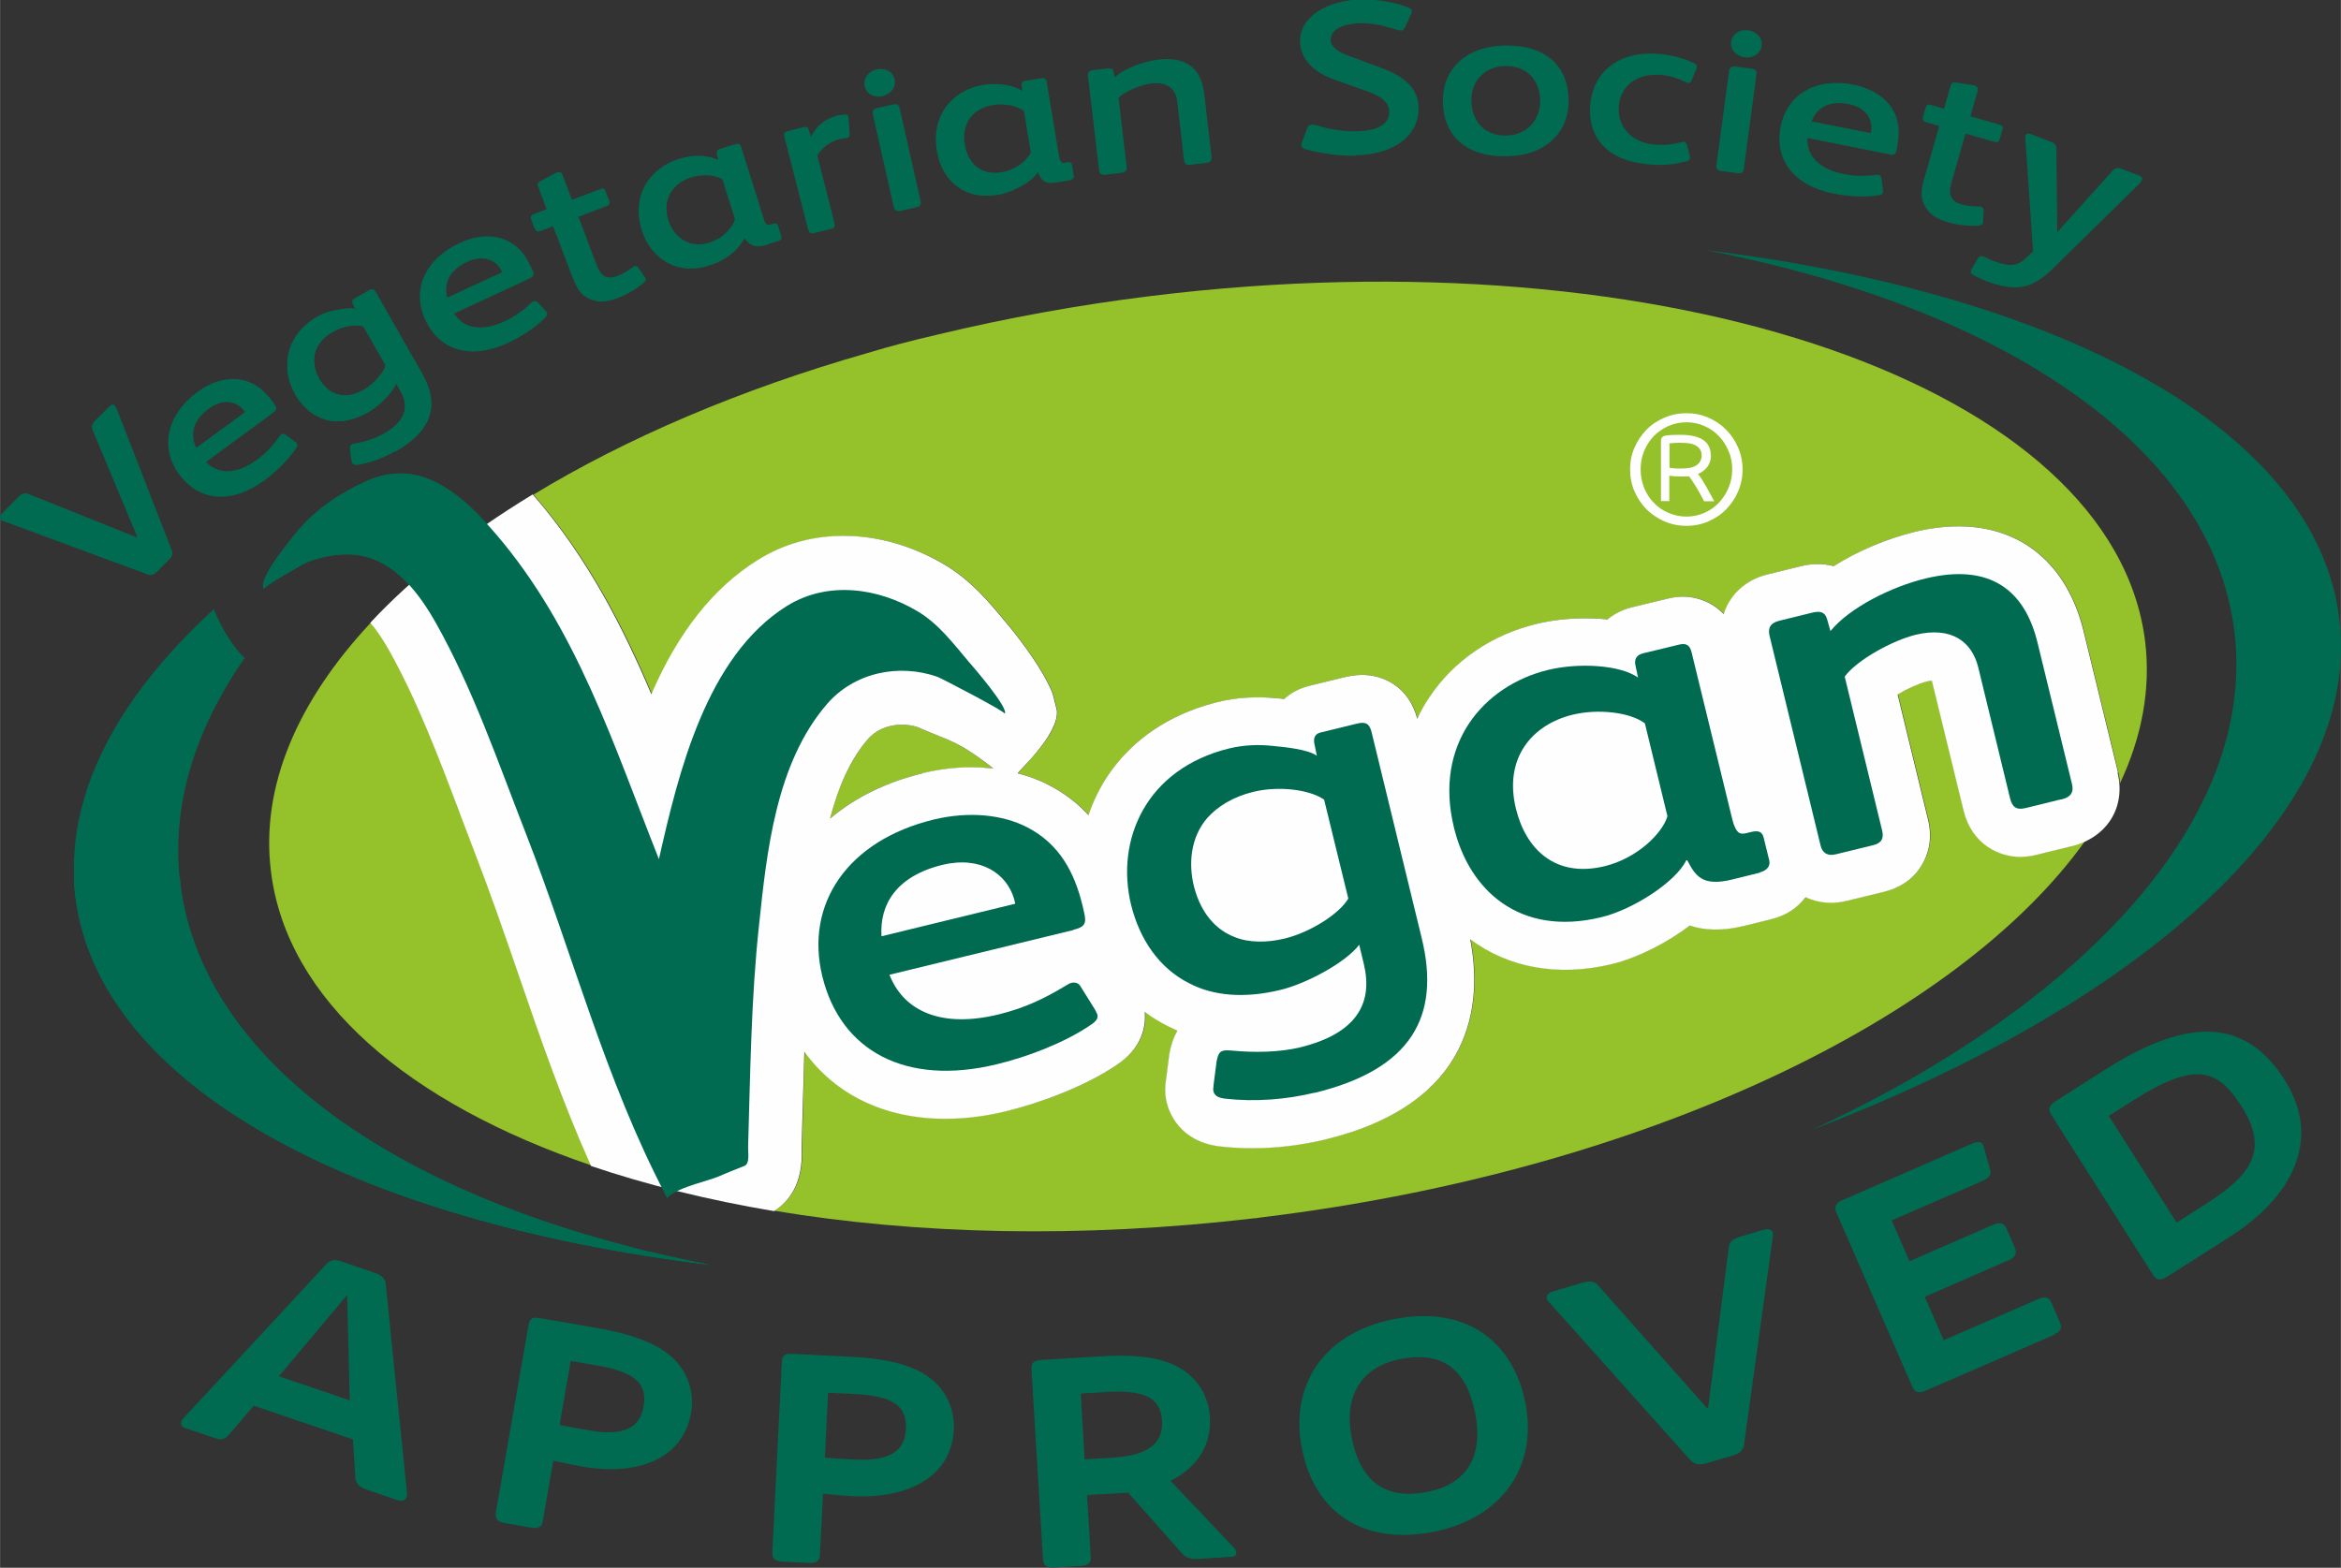 <?xml version="1.0" encoding="UTF-8"?>
<!DOCTYPE svg PUBLIC "-//W3C//DTD SVG 1.1//EN" "http://www.w3.org/Graphics/SVG/1.1/DTD/svg11.dtd">
<!-- Creator: CorelDRAW 2020 (64-Bit) -->
<svg xmlns="http://www.w3.org/2000/svg" xml:space="preserve" width="42.228mm" height="28.288mm" version="1.1" style="shape-rendering:geometricPrecision; text-rendering:geometricPrecision; image-rendering:optimizeQuality; fill-rule:evenodd; clip-rule:evenodd"
viewBox="0 0 126.52 84.76"
 xmlns:xlink="http://www.w3.org/1999/xlink"
 xmlns:xodm="http://www.corel.com/coreldraw/odm/2003">
 <rect x="0" y="0" width="126.52" height="84.76" fill="#333333" stroke="none"/>
 <defs>
  <style type="text/css">
   <![CDATA[
    .fil2 {fill:#FEFEFE;fill-rule:nonzero}
    .fil0 {fill:#95C12B;fill-rule:nonzero}
    .fil1 {fill:#006B51;fill-rule:nonzero}
   ]]>
  </style>
 </defs>
 <g id="Layer_x0020_1">
  <g id="_1891095486528">
   <path class="fil0" d="M31.97 63.03c-1.54,-3.41 -2.74,-6.91 -3.91,-10.32 -0.75,-2.19 -1.53,-4.45 -2.37,-6.61 -0.27,-0.7 -0.54,-1.41 -0.81,-2.13l-0.01 -0.04c-1.14,-3.01 -2.33,-6.12 -3.84,-8.82 -0.37,-0.65 -0.7,-1.12 -0.99,-1.45l0 0c-3.96,4.24 -5.97,8.86 -5.4,13.45 0.85,6.96 7.43,12.54 17.35,15.91 0,0 0,0 -0,0z"/>
   <path class="fil0" d="M51.07 30.53c1.41,0.84 2.38,2 3.15,2.93l0.26 0.31c0.02,0.02 0.03,0.04 0.04,0.05l0.11 0.13 -0 0c0.63,0.78 1.79,2.31 2.28,3.55l0.23 0.92c0.01,0.31 -0.07,0.65 -0.26,1.02l-0 0.01 -0.05 0.09c-0.41,0.75 -1.18,1.57 -1.54,1.97 -0.05,0.05 -0.09,0.09 -0.12,0.13l0 0 -0.03 0.03 -0.12 0.14c0.61,0.16 1.18,0.37 1.71,0.65 0.81,0.42 1.52,0.96 2.12,1.61 1.01,-3.05 3.52,-5.28 7.01,-6.12 1.01,-0.24 2.13,-0.31 3.24,-0.19l0.04 0c0.1,0.01 0.19,0.02 0.29,0.03 0.37,-0.34 0.83,-0.58 1.35,-0.71l1.97 -0.48c0.31,-0.08 0.6,-0.11 0.89,-0.11 1.14,0 2.5,0.63 2.98,2.37 0.19,-0.4 0.4,-0.79 0.65,-1.16 1.3,-1.97 3.36,-3.37 5.8,-3.97 0.81,-0.2 1.72,-0.3 2.63,-0.3 0.3,0 0.72,0.01 1.2,0.06 0.37,-0.31 0.82,-0.54 1.33,-0.66l1.94 -0.47c0.28,-0.07 0.55,-0.1 0.83,-0.1 0.71,0 1.55,0.26 2.18,0.94 0.32,-1.04 1.18,-1.85 2.39,-2.15l1.79 -0.44c0.63,-0.15 1.23,-0.15 1.77,0 1.27,-0.81 2.85,-1.49 4.32,-1.84 0.85,-0.21 1.67,-0.31 2.43,-0.31 3.41,0 5.87,2.06 6.75,5.66l1.86 7.63c0.05,0.2 0.08,0.4 0.09,0.6 1.18,-2.51 1.67,-5.09 1.36,-7.66 -1.69,-13.76 -25.73,-22.13 -53.71,-18.69 -3.99,0.49 -7.85,1.2 -11.52,2.08 -1.66,0.39 -2.54,0.62 -3.84,1.01 -6.89,1.97 -13.02,4.6 -18.04,7.65 0.06,0.07 0.12,0.13 0.17,0.2 2.82,3.29 4.71,6.98 6.24,10.6 1.47,-3.38 3.36,-5.76 5.75,-7.25 1.39,-0.87 2.95,-1.31 4.64,-1.31 1.85,0 3.74,0.54 5.46,1.56z"/>
   <path class="fil0" d="M111.99 45.73l-1.91 0.47c-0.3,0.07 -0.59,0.11 -0.87,0.11 -1.13,0 -2.62,-0.66 -3.07,-2.52l-1.71 -7.01c-0.07,0.01 -0.17,0.02 -0.29,0.05 -0.42,0.1 -1.02,0.38 -1.56,0.7l1.64 6.75c0.28,1.13 -0.03,1.97 -0.33,2.47 -0.31,0.51 -0.91,1.17 -2.06,1.45l-2.01 0.49c-0.78,0.19 -1.56,0.11 -2.21,-0.2 -0.01,0.02 -0.03,0.04 -0.04,0.05 -0.45,0.56 -1.08,0.96 -1.83,1.14l-1.5 0.37c-1.08,0.26 -2.07,0.25 -2.89,-0.03 -1.26,0.96 -2.85,1.75 -4.19,2.08 -2.91,0.71 -5.63,0.2 -7.68,-1.34 0.66,3.46 0.25,8.86 -7.84,10.83 -1.29,0.31 -2.62,0.47 -3.94,0.47 -0.59,0 -1.19,-0.03 -1.77,-0.1 -2.18,-0.27 -2.73,-1.87 -2.85,-2.35 -0.14,-0.56 -0.08,-1.02 -0.05,-1.21l0.01 -0.07 0.18 -1.39c0.09,-0.5 0.24,-0.91 0.43,-1.24 -0.2,-0.09 -0.4,-0.18 -0.59,-0.28 -0.41,-0.21 -0.8,-0.45 -1.17,-0.73 0.07,0.75 -0.11,1.95 -1.55,2.89 -1.76,1.19 -4.18,2.06 -5.86,2.46 -1.16,0.28 -2.29,0.43 -3.37,0.43 -3.28,0 -5.95,-1.31 -7.62,-3.63 -0.04,1.04 -0.07,2.07 -0.09,3.09 -0.02,0.7 -0.04,1.4 -0.06,2.1 0,0.01 0,0.03 0,0.05 0.11,1.93 -0.72,2.9 -1.49,3.38 0,0 0,0 -0,0 7.73,1.29 16.59,1.5 25.91,0.41 0.08,0 0.08,0 0.4,-0.05 0.05,-0.01 0.11,-0.01 0.16,-0.02 20.55,-2.52 37.5,-10.71 44.38,-20.34 -0.22,0.1 -0.46,0.19 -0.72,0.25z"/>
   <path class="fil0" d="M51.77 40.25c-0.16,-0.11 -0.88,-0.4 -1.3,-0.57 -0.34,-0.14 -0.65,-0.27 -0.88,-0.37 -0.28,-0.09 -0.57,-0.13 -0.86,-0.13 -0.74,0 -1.41,0.29 -1.84,0.8 -0.98,1.15 -1.6,2.65 -2.03,4.28 1.33,-1.14 3.03,-1.97 5,-2.45 0.88,-0.21 1.77,-0.32 2.65,-0.32 0.4,0 0.8,0.02 1.18,0.07 -0.61,-0.48 -1.36,-1.03 -1.8,-1.23l-0.12 -0.07z"/>
   <path class="fil1" d="M98.02 61.05c18.12,-6.95 29.67,-17.4 28.41,-27.61 -1.25,-10.21 -14.98,-17.56 -34.25,-19.92 16.05,3.11 27.36,10.63 28.58,20.61 1.23,9.99 -7.93,20.01 -22.75,26.92z"/>
   <path class="fil2" d="M91.97 24.62c0,-0.2 -0.08,-0.37 -0.25,-0.49 -0.16,-0.13 -0.46,-0.19 -0.89,-0.19 -0.16,0 -0.29,0 -0.38,0.01 -0.1,0.01 -0.17,0.02 -0.22,0.02l0 1.32c0.06,0.01 0.14,0.02 0.25,0.03 0.1,0.01 0.24,0.01 0.4,0.01 0.38,0 0.66,-0.06 0.83,-0.19 0.17,-0.13 0.26,-0.3 0.26,-0.53zm0.5 0c0,0.14 -0.02,0.26 -0.06,0.37 -0.04,0.11 -0.09,0.2 -0.16,0.28 -0.06,0.08 -0.14,0.15 -0.22,0.21 -0.08,0.06 -0.17,0.11 -0.26,0.14 0.17,0.22 0.32,0.47 0.48,0.75 0.15,0.27 0.29,0.52 0.4,0.73l-0.55 0c-0.04,-0.07 -0.09,-0.17 -0.16,-0.3 -0.07,-0.13 -0.14,-0.26 -0.22,-0.39 -0.08,-0.14 -0.16,-0.26 -0.24,-0.38 -0.08,-0.12 -0.14,-0.22 -0.2,-0.28 -0.04,0.01 -0.11,0.01 -0.21,0.01 -0.1,0 -0.2,0 -0.3,0 -0.08,0 -0.18,-0 -0.28,-0.01 -0.1,-0.01 -0.19,-0.02 -0.27,-0.03l0 1.37 -0.45 0 0 -3.26c0,-0.15 0.08,-0.25 0.25,-0.28 0.04,-0.01 0.14,-0.02 0.28,-0.03 0.14,-0.01 0.33,-0.01 0.56,-0.01 0.23,0 0.44,0.02 0.64,0.06 0.19,0.04 0.37,0.1 0.51,0.19 0.14,0.09 0.26,0.2 0.33,0.34 0.08,0.14 0.12,0.31 0.12,0.51zm-3.8 0.76c0,0.35 0.07,0.69 0.19,1 0.13,0.31 0.3,0.58 0.53,0.81 0.22,0.23 0.48,0.41 0.79,0.54 0.3,0.13 0.62,0.2 0.97,0.2 0.34,0 0.66,-0.07 0.96,-0.2 0.3,-0.13 0.56,-0.31 0.78,-0.54 0.22,-0.23 0.4,-0.5 0.53,-0.81 0.13,-0.31 0.2,-0.65 0.2,-1 0,-0.35 -0.06,-0.69 -0.2,-1 -0.13,-0.31 -0.3,-0.58 -0.53,-0.81 -0.22,-0.23 -0.48,-0.41 -0.78,-0.54 -0.3,-0.13 -0.62,-0.2 -0.96,-0.2 -0.35,0 -0.67,0.07 -0.97,0.2 -0.3,0.13 -0.56,0.31 -0.79,0.54 -0.22,0.23 -0.4,0.5 -0.53,0.81 -0.13,0.31 -0.19,0.65 -0.19,1zm-0.57 0c0,-0.42 0.08,-0.82 0.24,-1.18 0.16,-0.37 0.38,-0.69 0.65,-0.97 0.27,-0.28 0.6,-0.49 0.97,-0.65 0.37,-0.16 0.76,-0.24 1.19,-0.24 0.42,0 0.82,0.08 1.18,0.24 0.37,0.16 0.69,0.38 0.96,0.65 0.28,0.28 0.49,0.6 0.65,0.97 0.16,0.37 0.24,0.76 0.24,1.18 0,0.42 -0.08,0.82 -0.24,1.19 -0.16,0.37 -0.38,0.69 -0.65,0.97 -0.27,0.28 -0.6,0.49 -0.96,0.65 -0.37,0.16 -0.76,0.24 -1.18,0.24 -0.42,0 -0.82,-0.08 -1.19,-0.24 -0.37,-0.16 -0.69,-0.38 -0.97,-0.65 -0.27,-0.28 -0.49,-0.6 -0.65,-0.97 -0.16,-0.37 -0.24,-0.76 -0.24,-1.19z"/>
   <path class="fil1" d="M18.76 70.01l-3.69 4.4 3.83 1.3 -0.14 -5.7zm2.7 11.09l-1.69 -0.58c-0.44,-0.15 -0.55,-0.38 -0.57,-0.67l-0.13 -2.03 -5.36 -1.82 -1.36 1.59c-0.14,0.17 -0.35,0.29 -0.68,0.18l-1.66 -0.56c-0.2,-0.07 -0.26,-0.21 -0.21,-0.35 0.02,-0.06 0.04,-0.12 0.1,-0.17l7.73 -8.34c0.19,-0.19 0.41,-0.29 0.76,-0.17l1.9 0.65c0.37,0.13 0.52,0.33 0.55,0.56l1.15 11.29c0.01,0.1 -0,0.19 -0.02,0.25 -0.06,0.18 -0.23,0.26 -0.49,0.18z"/>
   <path class="fil1" d="M32.29 73.83l-1.45 -0.25 -0.6 3.46c0.25,0.06 1.37,0.26 1.57,0.29 1.93,0.34 2.77,-0.14 2.97,-1.29 0.21,-1.21 -0.43,-1.85 -2.48,-2.21zm-0.84 5.46c-0.25,-0.04 -1.34,-0.27 -1.55,-0.32l-0.57 3.29c-0.05,0.27 -0.21,0.41 -0.65,0.33l-1.41 -0.25c-0.34,-0.06 -0.54,-0.21 -0.47,-0.59l1.76 -10.09c0.07,-0.4 0.22,-0.47 0.66,-0.39l2.99 0.52c2.22,0.39 3.7,0.97 4.52,2.04 0.58,0.76 0.77,1.7 0.62,2.54 -0.45,2.57 -2.95,3.43 -5.9,2.92z"/>
   <path class="fil1" d="M46.22 75.37l-1.47 -0.07 -0.17 3.51c0.25,0.03 1.39,0.09 1.59,0.1 1.96,0.1 2.73,-0.48 2.79,-1.65 0.06,-1.23 -0.66,-1.78 -2.74,-1.89zm-0.16 5.52c-0.25,-0.01 -1.36,-0.1 -1.58,-0.13l-0.17 3.33c-0.01,0.27 -0.16,0.43 -0.6,0.41l-1.43 -0.07c-0.35,-0.02 -0.56,-0.14 -0.54,-0.53l0.51 -10.23c0.02,-0.4 0.16,-0.5 0.61,-0.47l3.03 0.15c2.25,0.11 3.79,0.51 4.73,1.47 0.67,0.68 0.97,1.59 0.93,2.45 -0.13,2.61 -2.5,3.77 -5.49,3.62z"/>
   <path class="fil1" d="M59.66 75.27l-1.25 0.07 0.21 3.56 1.51 -0.09c1.97,-0.12 2.74,-0.8 2.67,-2 -0.08,-1.28 -0.98,-1.68 -3.15,-1.55zm6.87 8.9l-1.76 0.11c-0.39,0.02 -0.66,-0.04 -0.89,-0.3l-2.91 -3.28 -2.22 0.13 0.2 3.35c0.02,0.26 -0.11,0.46 -0.5,0.48l-1.51 0.09c-0.02,0 -0.05,0 -0.07,0l-0.02 0c-0.32,-0 -0.46,-0.14 -0.48,-0.44l-0.62 -10.2c-0.03,-0.44 0.08,-0.56 0.61,-0.59l2.95 -0.18c1.65,-0.1 3.64,-0.11 4.89,0.92 0.74,0.6 1.14,1.47 1.19,2.35 0.09,1.44 -0.6,2.69 -2.13,3.45l3.43 3.62c0.08,0.09 0.13,0.19 0.13,0.27 0.01,0.15 -0.14,0.22 -0.3,0.23z"/>
   <path class="fil1" d="M75.67 73.48c-1.98,0.39 -3.08,1.87 -2.62,4.23 0.49,2.51 1.93,3.37 4.09,2.95 2,-0.39 3.07,-1.77 2.59,-4.24 -0.5,-2.56 -1.91,-3.36 -4.06,-2.94zm1.79 9.34c-3.84,0.75 -6.44,-1.1 -7.1,-4.52 -0.67,-3.4 1.18,-6.24 4.97,-6.98 3.99,-0.78 6.47,1.29 7.11,4.52 0.7,3.58 -1.39,6.28 -4.97,6.98z"/>
   <path class="fil1" d="M95.82 66.82l-1.56 11.29c-0.03,0.25 -0.23,0.47 -0.54,0.56l-1.53 0.45c-0.41,0.12 -0.67,0.01 -0.87,-0.22l-7.61 -8.51c-0.06,-0.05 -0.09,-0.11 -0.11,-0.17 -0.05,-0.19 0.1,-0.33 0.33,-0.4l1.6 -0.47c0.41,-0.12 0.67,-0.06 0.83,0.13l5.89 6.64 0.07 -0.02 1.11 -8.62c0.03,-0.33 0.18,-0.49 0.68,-0.64l1.21 -0.35c0.26,-0.08 0.44,-0.01 0.49,0.14 0.01,0.05 0.01,0.11 0.01,0.18z"/>
   <path class="fil1" d="M111.06 72.15l-6.92 3.01c-0.41,0.18 -0.63,0.17 -0.79,-0.2l-4.11 -9.43c-0.11,-0.25 -0.02,-0.49 0.28,-0.62l7.09 -3.09c0.29,-0.12 0.5,-0.08 0.56,0.07 0.01,0.01 0.01,0.03 0.02,0.04 0.01,0.01 0.01,0.01 0.01,0.03l0.36 1.27c0.1,0.33 -0.11,0.49 -0.53,0.67l-4.79 2.08 0.96 2.21 4.52 -1.97c0.39,-0.17 0.61,-0.07 0.71,0.17l0.47 1.08c0.13,0.3 0.01,0.51 -0.33,0.66l-4.54 1.98 1.02 2.35 5.12 -2.23c0.32,-0.14 0.57,-0.11 0.69,0.18l0.48 1.1c0.12,0.28 0.02,0.49 -0.32,0.63z"/>
   <path class="fil1" d="M115.28 59.5l-1.31 0.83 3.67 5.77 1.63 -1.04c2.48,-1.58 3.34,-2.94 1.88,-5.24 -1.29,-2.04 -2.5,-2.46 -5.87,-0.32zm5.22 7.38l-3.35 2.13c-0.33,0.21 -0.57,0.26 -0.79,-0.09l-5.48 -8.63c-0.19,-0.3 -0.18,-0.5 0.26,-0.78l2.59 -1.65c4.07,-2.59 7.43,-3.13 9.74,0.51 2.08,3.28 0.36,6.4 -2.98,8.51z"/>
   <path class="fil1" d="M81.41 3.57c-1.26,-0 -1.89,0.9 -1.89,1.84 -0,0.96 0.57,1.92 1.83,1.92 1.24,0 1.89,-0.91 1.89,-1.88 0,-0.96 -0.59,-1.88 -1.83,-1.88zm-0.08 4.88c-2.3,-0 -3.35,-1.3 -3.35,-3.01 0,-1.69 1.25,-2.98 3.45,-2.98 2.3,0 3.35,1.28 3.35,3 -0,1.69 -1.25,3 -3.45,2.99z"/>
   <path class="fil1" d="M91.11 8.72c-0.7,0.2 -1.32,0.23 -2.07,0.16 -2.16,-0.2 -3.25,-1.43 -3.09,-3.24 0.17,-1.81 1.59,-2.92 3.76,-2.72 0.63,0.06 1.28,0.22 1.85,0.5 0.11,0.06 0.16,0.09 0.15,0.18 -0,0.04 -0.02,0.1 -0.04,0.14l-0.24 0.6c-0.04,0.1 -0.1,0.16 -0.18,0.15 -0.04,-0 -0.1,-0.03 -0.15,-0.06 -0.39,-0.18 -0.83,-0.34 -1.32,-0.38 -1.21,-0.11 -2.19,0.52 -2.29,1.67 -0.1,1.12 0.67,1.97 1.88,2.09 0.6,0.06 0.99,-0 1.5,-0.12 0.04,-0.01 0.1,-0.03 0.14,-0.02 0.08,0.01 0.13,0.07 0.16,0.16l0.14 0.53c0.02,0.08 0.03,0.16 0.02,0.2 -0.01,0.09 -0.08,0.13 -0.21,0.17z"/>
   <path class="fil1" d="M115.71 9.85l-4.78 4.69c-1.09,1.08 -2.01,1.26 -3.59,0.65 -0.25,-0.1 -0.47,-0.19 -0.68,-0.32 -0.14,-0.08 -0.16,-0.16 -0.13,-0.26 0.01,-0.03 0.03,-0.05 0.05,-0.09l0.31 -0.54c0.08,-0.13 0.17,-0.16 0.31,-0.11 0.03,0.01 0.05,0.02 0.08,0.03 0.15,0.07 0.3,0.15 0.44,0.2 0.82,0.31 1.26,0.32 1.72,-0.1l0.44 -0.4 -0.42 -6.18c-0,-0.04 -0.01,-0.07 0.01,-0.1 0.03,-0.09 0.14,-0.12 0.26,-0.08l1.15 0.44c0.18,0.07 0.25,0.18 0.26,0.31l0.05 4.56 2.99 -3.32c0.13,-0.15 0.27,-0.19 0.49,-0.1l0.95 0.36c0.13,0.05 0.19,0.15 0.15,0.23 -0.01,0.03 -0.04,0.06 -0.07,0.1z"/>
   <path class="fil1" d="M6.28 22.04l3 7.71c0.07,0.17 0.02,0.34 -0.13,0.49l-0.67 0.67c-0.19,0.19 -0.35,0.21 -0.55,0.13l-7.76 -2.87c-0.05,-0.01 -0.1,-0.04 -0.13,-0.07 -0.03,-0.03 -0.05,-0.07 -0.05,-0.11l0 -0.01c0,-0.07 0.04,-0.14 0.11,-0.22l0.88 -0.88c0.21,-0.21 0.37,-0.25 0.53,-0.18l5.87 2.35 0.03 -0.03 -2.4 -5.75c-0.09,-0.21 -0.05,-0.35 0.18,-0.58l0.7 -0.7c0.13,-0.13 0.24,-0.14 0.31,-0.06 0.02,0.02 0.04,0.06 0.06,0.1z"/>
   <path class="fil1" d="M27.08 14.6c-0.28,-0.54 -0.97,-0.85 -1.82,-0.45 -1.02,0.47 -1.28,1.21 -1.09,1.94l2.96 -1.37c-0.01,-0.02 -0.04,-0.1 -0.05,-0.12zm1.53 0.46l-4.07 1.89c0.5,0.79 1.46,1.01 2.73,0.42 0.59,-0.27 1.01,-0.6 1.41,-0.97 0.05,-0.03 0.07,-0.07 0.13,-0.1 0.09,-0.04 0.17,-0.03 0.24,0.04l0.43 0.46c0.04,0.05 0.07,0.08 0.08,0.12 0.03,0.07 0.01,0.15 -0.12,0.28 -0.52,0.53 -1.33,1.03 -1.99,1.34 -2.01,0.93 -3.69,0.42 -4.47,-1.25 -0.74,-1.6 -0.04,-3.27 1.87,-4.16 0.78,-0.36 1.58,-0.44 2.21,-0.25 0.83,0.24 1.3,0.83 1.64,1.56l0.07 0.16c0.12,0.26 0.08,0.34 -0.17,0.46z"/>
   <path class="fil1" d="M101.13 7.07c0.09,-0.61 -0.28,-1.26 -1.2,-1.44 -1.1,-0.22 -1.75,0.22 -2.02,0.93l3.2 0.64c0,-0.02 0.02,-0.1 0.03,-0.13zm0.96 1.27l-4.4 -0.88c-0.06,0.93 0.59,1.68 1.96,1.95 0.63,0.13 1.17,0.11 1.71,0.05 0.06,-0 0.1,-0.02 0.16,-0 0.1,0.02 0.16,0.08 0.17,0.18l0.08 0.63c0,0.06 0.01,0.11 0,0.14 -0.02,0.08 -0.08,0.13 -0.26,0.15 -0.73,0.12 -1.68,0.05 -2.4,-0.09 -2.17,-0.43 -3.23,-1.84 -2.87,-3.64 0.35,-1.73 1.9,-2.66 3.96,-2.25 0.84,0.17 1.53,0.58 1.93,1.1 0.53,0.68 0.56,1.44 0.41,2.23l-0.03 0.17c-0.06,0.28 -0.14,0.32 -0.41,0.27z"/>
   <path class="fil1" d="M13.16 22.17c-0.39,-0.47 -1.12,-0.64 -1.87,-0.08 -0.91,0.66 -1.02,1.44 -0.68,2.12l2.63 -1.93c-0.01,-0.02 -0.06,-0.09 -0.08,-0.1zm1.59 0.15l-3.62 2.66c0.65,0.67 1.63,0.7 2.76,-0.13 0.52,-0.38 0.87,-0.78 1.19,-1.23 0.04,-0.04 0.06,-0.09 0.1,-0.12 0.08,-0.06 0.16,-0.06 0.24,-0l0.51 0.37c0.05,0.04 0.09,0.07 0.11,0.1 0.05,0.07 0.04,0.15 -0.06,0.29 -0.4,0.62 -1.1,1.27 -1.69,1.71 -1.79,1.31 -3.54,1.14 -4.62,-0.34 -1.04,-1.42 -0.68,-3.2 1.01,-4.45 0.69,-0.51 1.46,-0.74 2.12,-0.68 0.86,0.07 1.44,0.56 1.92,1.2l0.1 0.14c0.17,0.23 0.14,0.32 -0.08,0.48z"/>
   <path class="fil1" d="M34.77 15.3c-0.35,0.3 -0.85,0.61 -1.38,0.81 -0.67,0.25 -1.08,0.25 -1.53,0.05 -0.55,-0.23 -0.74,-0.68 -1.04,-1.48l-0.93 -2.45 -0.65 0.25c-0.22,0.08 -0.29,0.02 -0.37,-0.18l-0.16 -0.42c-0.05,-0.13 -0.03,-0.24 0.13,-0.3l0.7 -0.27 -0.45 -1.2c-0.07,-0.19 -0.03,-0.24 0.17,-0.35 0,0 0.45,-0.24 0.68,-0.36 0.07,-0.04 0.1,-0.06 0.13,-0.07 0.17,-0.06 0.28,-0.02 0.34,0.15l0.5 1.32 1.53 -0.58c0.16,-0.06 0.22,-0.03 0.28,0.11l0.2 0.52c0.05,0.13 0.02,0.23 -0.14,0.29l-1.52 0.58 0.95 2.52c0.13,0.33 0.24,0.56 0.45,0.68 0.17,0.1 0.39,0.12 0.71,-0 0.33,-0.13 0.58,-0.3 0.79,-0.45 0.05,-0.03 0.08,-0.06 0.12,-0.07 0.09,-0.04 0.16,-0.01 0.22,0.07l0.34 0.5c0.03,0.03 0.03,0.04 0.04,0.06 0.04,0.11 -0,0.19 -0.12,0.28z"/>
   <path class="fil1" d="M106.89 12.2c-0.46,0.03 -1.05,-0.02 -1.59,-0.18 -0.69,-0.2 -1.02,-0.45 -1.26,-0.88 -0.31,-0.52 -0.19,-0.98 0.05,-1.81l0.72 -2.52 -0.67 -0.19c-0.23,-0.07 -0.25,-0.16 -0.19,-0.36l0.12 -0.43c0.04,-0.14 0.12,-0.21 0.28,-0.16l0.72 0.21 0.35 -1.23c0.06,-0.19 0.12,-0.21 0.35,-0.18 0,0 0.51,0.08 0.77,0.12 0.08,0.01 0.11,0.01 0.15,0.02 0.18,0.05 0.23,0.15 0.19,0.32l-0.39 1.36 1.58 0.45c0.16,0.05 0.2,0.11 0.16,0.25l-0.15 0.53c-0.04,0.14 -0.13,0.2 -0.29,0.15l-1.56 -0.45 -0.74 2.59c-0.1,0.34 -0.14,0.6 -0.04,0.82 0.08,0.18 0.24,0.33 0.57,0.42 0.34,0.1 0.64,0.11 0.91,0.11 0.06,0 0.1,0 0.14,0.02 0.09,0.03 0.14,0.09 0.14,0.19l-0.03 0.6c0,0.04 0,0.05 -0.01,0.07 -0.03,0.11 -0.12,0.15 -0.26,0.16z"/>
   <path class="fil1" d="M39.04 9.69c-0.46,-0.25 -1.1,-0.28 -1.69,-0.1 -0.94,0.3 -1.6,1.14 -1.23,2.32 0.28,0.9 1.14,1.55 2.22,1.21 0.76,-0.24 1.28,-0.86 1.38,-1.27l-0.68 -2.16zm2.99 3.35l-0.7 0.22c-0.62,0.19 -0.9,-0.11 -1.09,-0.38 -0.34,0.63 -0.95,1.17 -1.92,1.48 -1.83,0.58 -3.18,-0.48 -3.63,-1.89 -0.61,-1.94 0.47,-3.4 1.98,-3.87 0.89,-0.28 1.52,-0.21 2.15,0.04l-0.08 -0.31c-0.03,-0.13 0.01,-0.22 0.17,-0.28l0.84 -0.26c0.17,-0.06 0.26,0 0.31,0.17l1.22 3.89c0.05,0.16 0.11,0.26 0.18,0.3 0.05,0.02 0.11,0.01 0.18,-0.01l0.14 -0.04c0.16,-0.05 0.23,-0.02 0.27,0.12l0.17 0.53c0.04,0.13 -0.01,0.24 -0.17,0.29z"/>
   <path class="fil1" d="M55.34 6.01c-0.33,-0.29 -1.08,-0.43 -1.69,-0.33 -0.98,0.16 -1.71,0.91 -1.51,2.12 0.16,0.97 0.81,1.71 2,1.51 0.78,-0.13 1.42,-0.68 1.57,-1.07l-0.37 -2.24zm2.46 3.74l-0.67 0.11c-0.72,0.12 -0.87,-0.15 -1.03,-0.53l-0.03 0c-0.28,0.49 -1.34,1.07 -2.11,1.2 -1.96,0.33 -3.08,-0.87 -3.33,-2.38 -0.33,-2.01 0.94,-3.3 2.5,-3.56 0.74,-0.12 1.7,0 2.12,0.34l-0.04 -0.31c-0.01,-0.13 0.04,-0.22 0.21,-0.25l0.86 -0.14c0.18,-0.03 0.26,0.04 0.29,0.21l0.67 4.02c0.03,0.16 0.07,0.27 0.14,0.32 0.05,0.03 0.11,0.03 0.17,0.02l0.11 -0.02c0.17,-0.03 0.26,0 0.28,0.16l0.09 0.54c0.02,0.14 -0.07,0.24 -0.24,0.27z"/>
   <path class="fil1" d="M45.86 6.41l0.06 0.85c0.01,0.11 -0.04,0.17 -0.15,0.2 -0.01,0 -0.03,0.01 -0.05,0.01 -0.12,0.01 -0.25,0.03 -0.38,0.06 -0.46,0.12 -0.92,0.45 -1.17,0.88l0.92 3.62c0.05,0.18 0.05,0.29 -0.16,0.34l-0.91 0.23c-0.21,0.05 -0.3,-0.02 -0.35,-0.21l-0.91 -3.55 -0.36 -1.4c-0.06,-0.23 -0.02,-0.3 0.18,-0.35l0.78 -0.2c0.22,-0.06 0.31,-0.02 0.35,0.14l0.11 0.36c0.31,-0.55 0.7,-0.96 1.47,-1.15 0.11,-0.03 0.27,-0.04 0.39,-0.05 0.1,-0 0.15,0.02 0.17,0.11 0.01,0.03 0.02,0.07 0.01,0.11z"/>
   <path class="fil1" d="M47.71 5.2c-0.4,0.09 -0.88,-0.07 -0.98,-0.53 -0.1,-0.46 0.23,-0.82 0.65,-0.92 0.41,-0.09 0.87,0.08 0.97,0.54 0.1,0.45 -0.25,0.81 -0.64,0.9z"/>
   <path class="fil1" d="M49.52 11.21l-0.84 0.19c-0.22,0.05 -0.33,-0.01 -0.38,-0.22l-1.13 -5.01c-0.04,-0.19 0.06,-0.29 0.25,-0.33l0.84 -0.19c0.19,-0.04 0.31,-0.01 0.36,0.2l1.13 5.01c0.05,0.21 -0.03,0.31 -0.24,0.35z"/>
   <path class="fil1" d="M94.3 3.1c-0.4,-0.05 -0.8,-0.37 -0.74,-0.83 0.06,-0.47 0.5,-0.69 0.93,-0.63 0.42,0.06 0.78,0.38 0.72,0.84 -0.06,0.45 -0.51,0.68 -0.92,0.62z"/>
   <path class="fil1" d="M93.91 9.36l-0.86 -0.11c-0.22,-0.03 -0.31,-0.12 -0.28,-0.33l0.68 -5.09c0.03,-0.2 0.16,-0.25 0.35,-0.23l0.86 0.11c0.2,0.03 0.3,0.1 0.27,0.31l-0.68 5.09c-0.03,0.21 -0.14,0.28 -0.34,0.25z"/>
   <path class="fil1" d="M65.18 8.81l-0.86 0.1c-0.22,0.03 -0.31,-0.07 -0.33,-0.27l-0.37 -3.18c-0.08,-0.64 -0.53,-1.05 -1.38,-0.95 -0.55,0.06 -1.44,0.42 -1.79,0.78l0.44 3.72c0.02,0.2 -0.05,0.3 -0.26,0.33l-0.9 0.11c-0.19,0.02 -0.31,-0.06 -0.33,-0.24l-0.6 -5.09c-0.02,-0.19 0.05,-0.3 0.27,-0.33l0.8 -0.09c0.17,-0.02 0.29,0.01 0.32,0.19l0.05 0.3c0.52,-0.5 1.57,-0.87 2.38,-0.97 1.57,-0.18 2.31,0.56 2.46,1.83l0.4 3.42c0.02,0.2 -0.05,0.31 -0.3,0.34z"/>
   <path class="fil1" d="M73.27 8.42c-0.85,0.01 -1.85,-0.11 -2.7,-0.35 -0.18,-0.06 -0.24,-0.13 -0.24,-0.22 -0,-0.05 -0,-0.09 0.03,-0.15l0.29 -0.77c0.04,-0.12 0.11,-0.19 0.25,-0.19 0.06,-0 0.13,0.01 0.21,0.03 0.66,0.19 1.4,0.34 2.1,0.33 1.14,-0.01 1.88,-0.32 1.87,-1.06 -0,-0.54 -0.49,-0.83 -1.04,-1.05l-2.1 -0.75c-1,-0.4 -1.67,-1.09 -1.68,-2.01 -0.01,-1.41 1.63,-2.21 3.17,-2.25l0.33 0c0.82,0.01 1.53,0.13 2.27,0.39 0.18,0.07 0.28,0.14 0.28,0.23 0,0.05 -0.01,0.09 -0.04,0.15l-0.33 0.72c-0.06,0.13 -0.14,0.18 -0.24,0.18 -0.07,0 -0.14,-0.02 -0.23,-0.05 -0.58,-0.19 -1.3,-0.35 -1.86,-0.35 -0.83,0.01 -1.7,0.25 -1.69,0.91 0,0.48 0.65,0.76 1.21,0.94l1.65 0.62c1.12,0.44 1.88,1.05 1.89,2.13 0.01,1.63 -1.57,2.53 -3.4,2.54z"/>
   <path class="fil1" d="M9.74 47.76c-0.01,-0.11 -0.02,-0.21 -0.03,-0.32l-5.72 0c0.01,0.34 0.04,0.68 0.08,1.02 1.26,10.21 14.99,17.56 34.25,19.92 -16.05,-3.11 -27.36,-10.63 -28.59,-20.61z"/>
   <path class="fil1" d="M19.64 17.65c-0.4,-0.14 -1.13,-0.02 -1.66,0.29 -0.44,0.25 -0.72,0.57 -0.87,0.89 -0.26,0.56 -0.13,1.17 0.13,1.64 0.26,0.45 0.67,0.85 1.26,0.9 0.36,0.04 0.78,-0.08 1.16,-0.3 0.55,-0.31 1.08,-0.93 1.18,-1.32l-1.2 -2.1zm1.7 6.75c-0.6,0.34 -1.28,0.6 -1.99,0.72 -0.16,0.03 -0.26,-0 -0.31,-0.09 -0.03,-0.05 -0.03,-0.11 -0.04,-0.15l-0.08 -0.55c-0.01,-0.14 -0.01,-0.24 0.08,-0.29 0.06,-0.04 0.13,-0.05 0.21,-0.06 0.53,-0.1 1.09,-0.27 1.52,-0.52 1.23,-0.7 1.38,-1.5 0.91,-2.32l-0.23 -0.41c-0.2,0.51 -0.96,1.24 -1.5,1.55 -0.76,0.43 -1.49,0.58 -2.13,0.45 -0.76,-0.15 -1.4,-0.66 -1.83,-1.41 -0.78,-1.37 -0.56,-3.2 1.22,-4.21 0.29,-0.17 0.64,-0.28 0.98,-0.34 0.28,-0.05 0.82,-0.15 1.06,-0.06l-0.14 -0.27c-0.06,-0.14 -0.03,-0.23 0.08,-0.29l0.77 -0.44c0.19,-0.11 0.29,-0.07 0.39,0.1l2.49 4.37c0.94,1.65 0.62,3.06 -1.43,4.23z"/>
   <path class="fil1" d="M40.22 63.04c0.32,-0.12 0.2,-0.73 0.21,-1.04 0.12,-4 0.16,-8 0.59,-11.98 0.42,-4 0.92,-8.75 3.66,-11.94 1.47,-1.72 3.9,-2.23 6,-1.48 0.19,0.07 3.7,1.89 3.62,1.99 0.24,-0.29 -1.72,-2.56 -1.96,-2.83 -0.84,-0.99 -1.61,-2.03 -2.75,-2.71 -2.13,-1.27 -4.85,-1.66 -7.06,-0.29 -4.36,2.72 -5.87,9.04 -6.92,13.69 -2.45,-6.16 -4.43,-12.48 -8.84,-17.61 -1.34,-1.56 -2.88,-3.02 -4.72,-3.22 -0.7,-0.07 -1.45,0.03 -2.24,0.39 -0.3,0.13 -0.6,0.28 -0.89,0.44 -1.14,0.62 -2.18,1.41 -2.98,2.43 -0.24,0.31 -2.08,2.49 -1.67,2.97 -0.11,-0.12 2.17,-1.39 2.33,-1.46 0.9,-0.34 1.96,-0.53 2.91,-0.35 1.89,0.36 3.16,2.07 4.05,3.65 2,3.55 3.37,7.56 4.85,11.35 2.55,6.54 4.29,13.33 7.56,19.56 0.03,0.06 0.06,0.12 0.09,0.17 0.05,-0.07 0.14,-0.15 0.24,-0.21 0.62,-0.42 2,-0.73 2.5,-0.94 0.47,-0.2 0.94,-0.4 1.42,-0.58z"/>
   <path class="fil1" d="M19.64 17.65c-0.4,-0.14 -1.13,-0.02 -1.66,0.29 -0.44,0.25 -0.72,0.57 -0.87,0.89 -0.26,0.56 -0.13,1.17 0.13,1.64 0.26,0.45 0.67,0.85 1.26,0.9 0.36,0.04 0.78,-0.08 1.16,-0.3 0.55,-0.31 1.08,-0.93 1.18,-1.32l-1.2 -2.1zm1.7 6.75c-0.6,0.34 -1.28,0.6 -1.99,0.72 -0.16,0.03 -0.26,-0 -0.31,-0.09 -0.03,-0.05 -0.03,-0.11 -0.04,-0.15l-0.08 -0.55c-0.01,-0.14 -0.01,-0.24 0.08,-0.29 0.06,-0.04 0.13,-0.05 0.21,-0.06 0.53,-0.1 1.09,-0.27 1.52,-0.52 1.23,-0.7 1.38,-1.5 0.91,-2.32l-0.23 -0.41c-0.2,0.51 -0.96,1.24 -1.5,1.55 -0.76,0.43 -1.49,0.58 -2.13,0.45 -0.76,-0.15 -1.4,-0.66 -1.83,-1.41 -0.78,-1.37 -0.56,-3.2 1.22,-4.21 0.29,-0.17 0.64,-0.28 0.98,-0.34 0.28,-0.05 0.82,-0.15 1.06,-0.06l-0.14 -0.27c-0.06,-0.14 -0.03,-0.23 0.08,-0.29l0.77 -0.44c0.19,-0.11 0.29,-0.07 0.39,0.1l2.49 4.37c0.94,1.65 0.62,3.06 -1.43,4.23z"/>
   <path class="fil1" d="M9.74 47.76c-0.01,-0.11 -0.02,-0.21 -0.03,-0.32l-5.72 0c0.01,0.34 0.04,0.68 0.08,1.02 1.26,10.21 14.99,17.56 34.25,19.92 -16.05,-3.11 -27.36,-10.63 -28.59,-20.61z"/>
   <path class="fil1" d="M34.18 67.44c-13.82,-3.53 -23.32,-10.58 -24.44,-19.68 -0.51,-4.13 0.76,-8.27 3.48,-12.19l-0.05 -0.05c-0.43,-0.36 -1.21,-1.53 -1.62,-2.58 -5.34,4.89 -8.11,10.23 -7.47,15.51 1.17,9.5 13.13,16.51 30.29,19.35l-0.19 -0.36z"/>
   <path class="fil1" d="M35.02 67.71l-0.54 0.11c1.26,0.21 2.54,0.39 3.86,0.55 -1.08,-0.21 -2.15,-0.44 -3.19,-0.69 -0.05,0.01 -0.09,0.02 -0.13,0.03z"/>
   <path class="fil2" d="M49.86 41.81c-1.97,0.48 -3.66,1.31 -5,2.45 0.43,-1.64 1.05,-3.14 2.03,-4.28 0.43,-0.51 1.1,-0.8 1.84,-0.8 0.29,0 0.58,0.04 0.86,0.13 0.23,0.1 0.54,0.23 0.88,0.37 0.43,0.17 1.14,0.46 1.3,0.57l0.12 0.07c0.44,0.21 1.19,0.75 1.8,1.23 -0.39,-0.04 -0.78,-0.07 -1.18,-0.07 -0.88,0 -1.77,0.11 -2.65,0.32zm64.61 -0.06l-1.86 -7.63c-0.88,-3.6 -3.34,-5.66 -6.75,-5.66 -0.77,0 -1.59,0.1 -2.43,0.31 -1.46,0.36 -3.05,1.03 -4.32,1.84 -0.55,-0.15 -1.15,-0.15 -1.77,-0l-1.79 0.44c-1.21,0.29 -2.07,1.11 -2.39,2.15 -0.63,-0.67 -1.48,-0.94 -2.18,-0.94 -0.27,0 -0.54,0.03 -0.83,0.1l-1.94 0.47c-0.5,0.12 -0.96,0.35 -1.33,0.66 -0.48,-0.05 -0.9,-0.06 -1.2,-0.06 -0.91,0 -1.82,0.1 -2.63,0.3 -2.44,0.59 -4.49,2 -5.8,3.97 -0.25,0.37 -0.47,0.76 -0.65,1.16 -0.47,-1.75 -1.84,-2.37 -2.98,-2.37 -0.29,0 -0.58,0.04 -0.89,0.11l-1.97 0.48c-0.52,0.13 -0.98,0.37 -1.35,0.71 -0.1,-0.01 -0.19,-0.02 -0.29,-0.03l-0.04 -0c-1.11,-0.12 -2.23,-0.06 -3.24,0.19 -3.49,0.85 -5.99,3.08 -7.01,6.12 -0.61,-0.66 -1.32,-1.2 -2.12,-1.61 -0.52,-0.28 -1.1,-0.49 -1.71,-0.65l0.12 -0.14 0.03 -0.03 -0 -0c0.03,-0.03 0.07,-0.07 0.12,-0.13 0.37,-0.39 1.13,-1.21 1.54,-1.97l0.05 -0.09 0 -0.01c0.19,-0.37 0.28,-0.71 0.26,-1.02l-0.23 -0.92c-0.49,-1.24 -1.64,-2.76 -2.28,-3.55l0 -0 -0.11 -0.13c-0.01,-0.02 -0.03,-0.04 -0.04,-0.05l-0.26 -0.31c-0.77,-0.93 -1.74,-2.09 -3.15,-2.93 -1.72,-1.02 -3.61,-1.56 -5.46,-1.56 -1.69,0 -3.25,0.44 -4.64,1.31 -2.39,1.49 -4.28,3.87 -5.75,7.25 -1.54,-3.62 -3.42,-7.31 -6.24,-10.6 -0.06,-0.07 -0.12,-0.13 -0.17,-0.2 -3.51,2.13 -6.48,4.47 -8.78,6.94 0.29,0.33 0.62,0.8 0.99,1.45 1.52,2.7 2.7,5.81 3.84,8.82l0.01 0.04c0.27,0.71 0.54,1.42 0.81,2.13 0.84,2.17 1.62,4.43 2.37,6.61 1.17,3.41 2.38,6.91 3.91,10.32 3.01,1.02 6.33,1.84 9.89,2.44 0.77,-0.49 1.59,-1.45 1.49,-3.38 -0,-0.02 -0,-0.03 -0,-0.05 0.02,-0.7 0.04,-1.39 0.06,-2.1 0.03,-1.02 0.06,-2.06 0.09,-3.09 1.67,2.32 4.34,3.63 7.62,3.63 1.07,-0 2.21,-0.14 3.37,-0.43 1.67,-0.41 4.09,-1.27 5.86,-2.46 1.44,-0.94 1.61,-2.14 1.55,-2.89 0.37,0.28 0.76,0.52 1.17,0.73 0.19,0.1 0.39,0.19 0.59,0.28 -0.19,0.33 -0.34,0.74 -0.43,1.24l-0.18 1.39 -0.01 0.07c-0.03,0.19 -0.09,0.65 0.05,1.21 0.12,0.48 0.67,2.08 2.85,2.35 0.58,0.07 1.18,0.1 1.77,0.1 1.32,0 2.65,-0.16 3.94,-0.47 8.09,-1.97 8.5,-7.37 7.84,-10.83 2.05,1.54 4.76,2.05 7.68,1.34 1.34,-0.33 2.93,-1.12 4.19,-2.08 0.82,0.28 1.81,0.29 2.89,0.03l1.5 -0.37c0.75,-0.18 1.38,-0.57 1.83,-1.14 0.01,-0.02 0.03,-0.04 0.04,-0.05 0.66,0.31 1.43,0.39 2.21,0.2l2.01 -0.49c1.15,-0.28 1.76,-0.94 2.06,-1.45 0.3,-0.5 0.61,-1.34 0.33,-2.47l-1.64 -6.75c0.53,-0.32 1.14,-0.59 1.56,-0.7 0.12,-0.03 0.22,-0.05 0.29,-0.05l1.71 7.01c0.45,1.86 1.94,2.52 3.07,2.52 0.28,0 0.58,-0.04 0.87,-0.11l1.91 -0.47c1.91,-0.47 2.93,-2.1 2.48,-3.97z"/>
   <path class="fil1" d="M71.56 43.23c-0.8,-0.55 -2.46,-0.75 -3.82,-0.42 -1.11,0.27 -1.94,0.8 -2.48,1.4 -0.92,1.05 -1.03,2.49 -0.74,3.68 0.28,1.14 0.94,2.28 2.2,2.77 0.76,0.31 1.75,0.32 2.72,0.08 1.4,-0.34 2.96,-1.35 3.43,-2.16l-1.31 -5.36zm-0.53 15.85c-1.53,0.37 -3.19,0.5 -4.82,0.32 -0.38,-0.05 -0.57,-0.16 -0.63,-0.4 -0.03,-0.13 0.01,-0.25 0.01,-0.36l0.16 -1.25c0.06,-0.32 0.14,-0.53 0.35,-0.58 0.16,-0.04 0.33,-0.02 0.49,-0.01 1.22,0.12 2.57,0.09 3.66,-0.17 3.12,-0.76 3.96,-2.43 3.46,-4.51l-0.25 -1.04c-0.75,0.98 -2.88,2.11 -4.26,2.44 -1.94,0.47 -3.63,0.33 -4.95,-0.37 -1.58,-0.8 -2.65,-2.33 -3.12,-4.23 -0.85,-3.49 0.79,-7.36 5.32,-8.46 0.75,-0.18 1.57,-0.22 2.35,-0.13 0.64,0.06 1.88,0.18 2.37,0.53l-0.14 -0.68c-0.05,-0.35 0.08,-0.51 0.35,-0.58l1.97 -0.48c0.49,-0.12 0.67,0.03 0.78,0.47l2.71 11.14c1.03,4.22 -0.56,7.09 -5.81,8.36z"/>
   <path class="fil1" d="M54.8 48.58c-0.4,-1.34 -1.79,-2.32 -3.87,-1.82 -2.49,0.61 -3.4,2.14 -3.29,3.86l7.23 -1.76c-0.01,-0.05 -0.06,-0.23 -0.07,-0.29zm3.22 1.7l-9.95 2.42c0.78,1.99 2.83,2.9 5.92,2.14 1.43,-0.35 2.52,-0.89 3.59,-1.54 0.12,-0.06 0.2,-0.13 0.32,-0.16 0.22,-0.05 0.4,0.01 0.51,0.21l0.76 1.22c0.06,0.12 0.12,0.22 0.14,0.3 0.04,0.18 -0.05,0.34 -0.39,0.56 -1.39,0.95 -3.42,1.72 -5.05,2.11 -4.9,1.19 -8.44,-0.7 -9.43,-4.76 -0.95,-3.91 1.37,-7.34 6.02,-8.47 1.91,-0.46 3.73,-0.27 5.06,0.42 1.74,0.9 2.55,2.44 2.98,4.21l0.09 0.39c0.15,0.62 0.02,0.79 -0.58,0.94z"/>
   <path class="fil1" d="M88.89 39.1c-0.81,-0.6 -2.53,-0.79 -3.89,-0.46 -2.19,0.53 -3.74,2.34 -3.07,5.08 0.53,2.19 2.13,3.76 4.8,3.11 1.76,-0.43 3.12,-1.78 3.39,-2.7l-1.22 -5.02zm6.23 8.08l-1.5 0.37c-1.62,0.4 -1.99,-0.2 -2.43,-1.04l-0.06 0.01c-0.55,1.15 -2.87,2.66 -4.59,3.07 -4.41,1.07 -7.14,-1.46 -7.96,-4.85 -1.1,-4.5 1.58,-7.66 5.08,-8.52 1.66,-0.4 3.88,-0.28 4.87,0.41l-0.15 -0.71c-0.04,-0.29 0.06,-0.51 0.43,-0.6l1.94 -0.47c0.41,-0.1 0.59,0.05 0.68,0.44l2.2 9.03c0.09,0.36 0.21,0.61 0.37,0.71 0.11,0.06 0.24,0.05 0.4,0.01l0.25 -0.06c0.37,-0.09 0.59,-0.03 0.67,0.31l0.3 1.22c0.08,0.31 -0.13,0.56 -0.5,0.65z"/>
   <path class="fil1" d="M111.38 43.22l-1.91 0.47c-0.5,0.12 -0.72,-0.07 -0.83,-0.52l-1.72 -7.08c-0.35,-1.43 -1.48,-2.23 -3.39,-1.77 -1.22,0.3 -3.15,1.34 -3.83,2.26l2.02 8.31c0.11,0.44 -0.03,0.7 -0.5,0.81l-2.01 0.49c-0.41,0.1 -0.71,-0.05 -0.81,-0.46l-2.76 -11.35c-0.1,-0.42 0.03,-0.7 0.53,-0.82l1.79 -0.44c0.39,-0.09 0.66,-0.05 0.78,0.33l0.19 0.67c1.03,-1.27 3.31,-2.4 5.12,-2.84 3.5,-0.85 5.38,0.62 6.07,3.46l1.86 7.63c0.11,0.44 -0.02,0.72 -0.59,0.86z"/>
   <path class="fil1" d="M40.22 63.04c0.32,-0.12 0.2,-0.73 0.21,-1.04 0.12,-4 0.16,-8 0.59,-11.98 0.42,-4 0.92,-8.75 3.66,-11.94 1.47,-1.72 3.9,-2.23 6,-1.48 0.19,0.07 3.7,1.89 3.62,1.99 0.24,-0.29 -1.72,-2.56 -1.96,-2.83 -0.84,-0.99 -1.61,-2.03 -2.75,-2.71 -2.13,-1.27 -4.85,-1.66 -7.06,-0.29 -4.36,2.72 -5.87,9.04 -6.92,13.69 -2.45,-6.16 -4.43,-12.48 -8.84,-17.61 -1.34,-1.56 -2.88,-3.02 -4.72,-3.22 -0.7,-0.07 -1.45,0.03 -2.24,0.39 -0.3,0.13 -0.6,0.28 -0.89,0.44 -1.14,0.62 -2.18,1.41 -2.98,2.43 -0.24,0.31 -2.08,2.49 -1.67,2.97 -0.11,-0.12 2.17,-1.39 2.33,-1.46 0.9,-0.34 1.96,-0.53 2.91,-0.35 1.89,0.36 3.16,2.07 4.05,3.65 2,3.55 3.37,7.56 4.85,11.35 2.55,6.54 4.29,13.33 7.56,19.56 0.03,0.06 0.06,0.12 0.09,0.17 0.05,-0.07 0.14,-0.15 0.24,-0.21 0.62,-0.42 2,-0.73 2.5,-0.94 0.47,-0.2 0.94,-0.4 1.42,-0.58z"/>
  </g>
 </g>
</svg>
